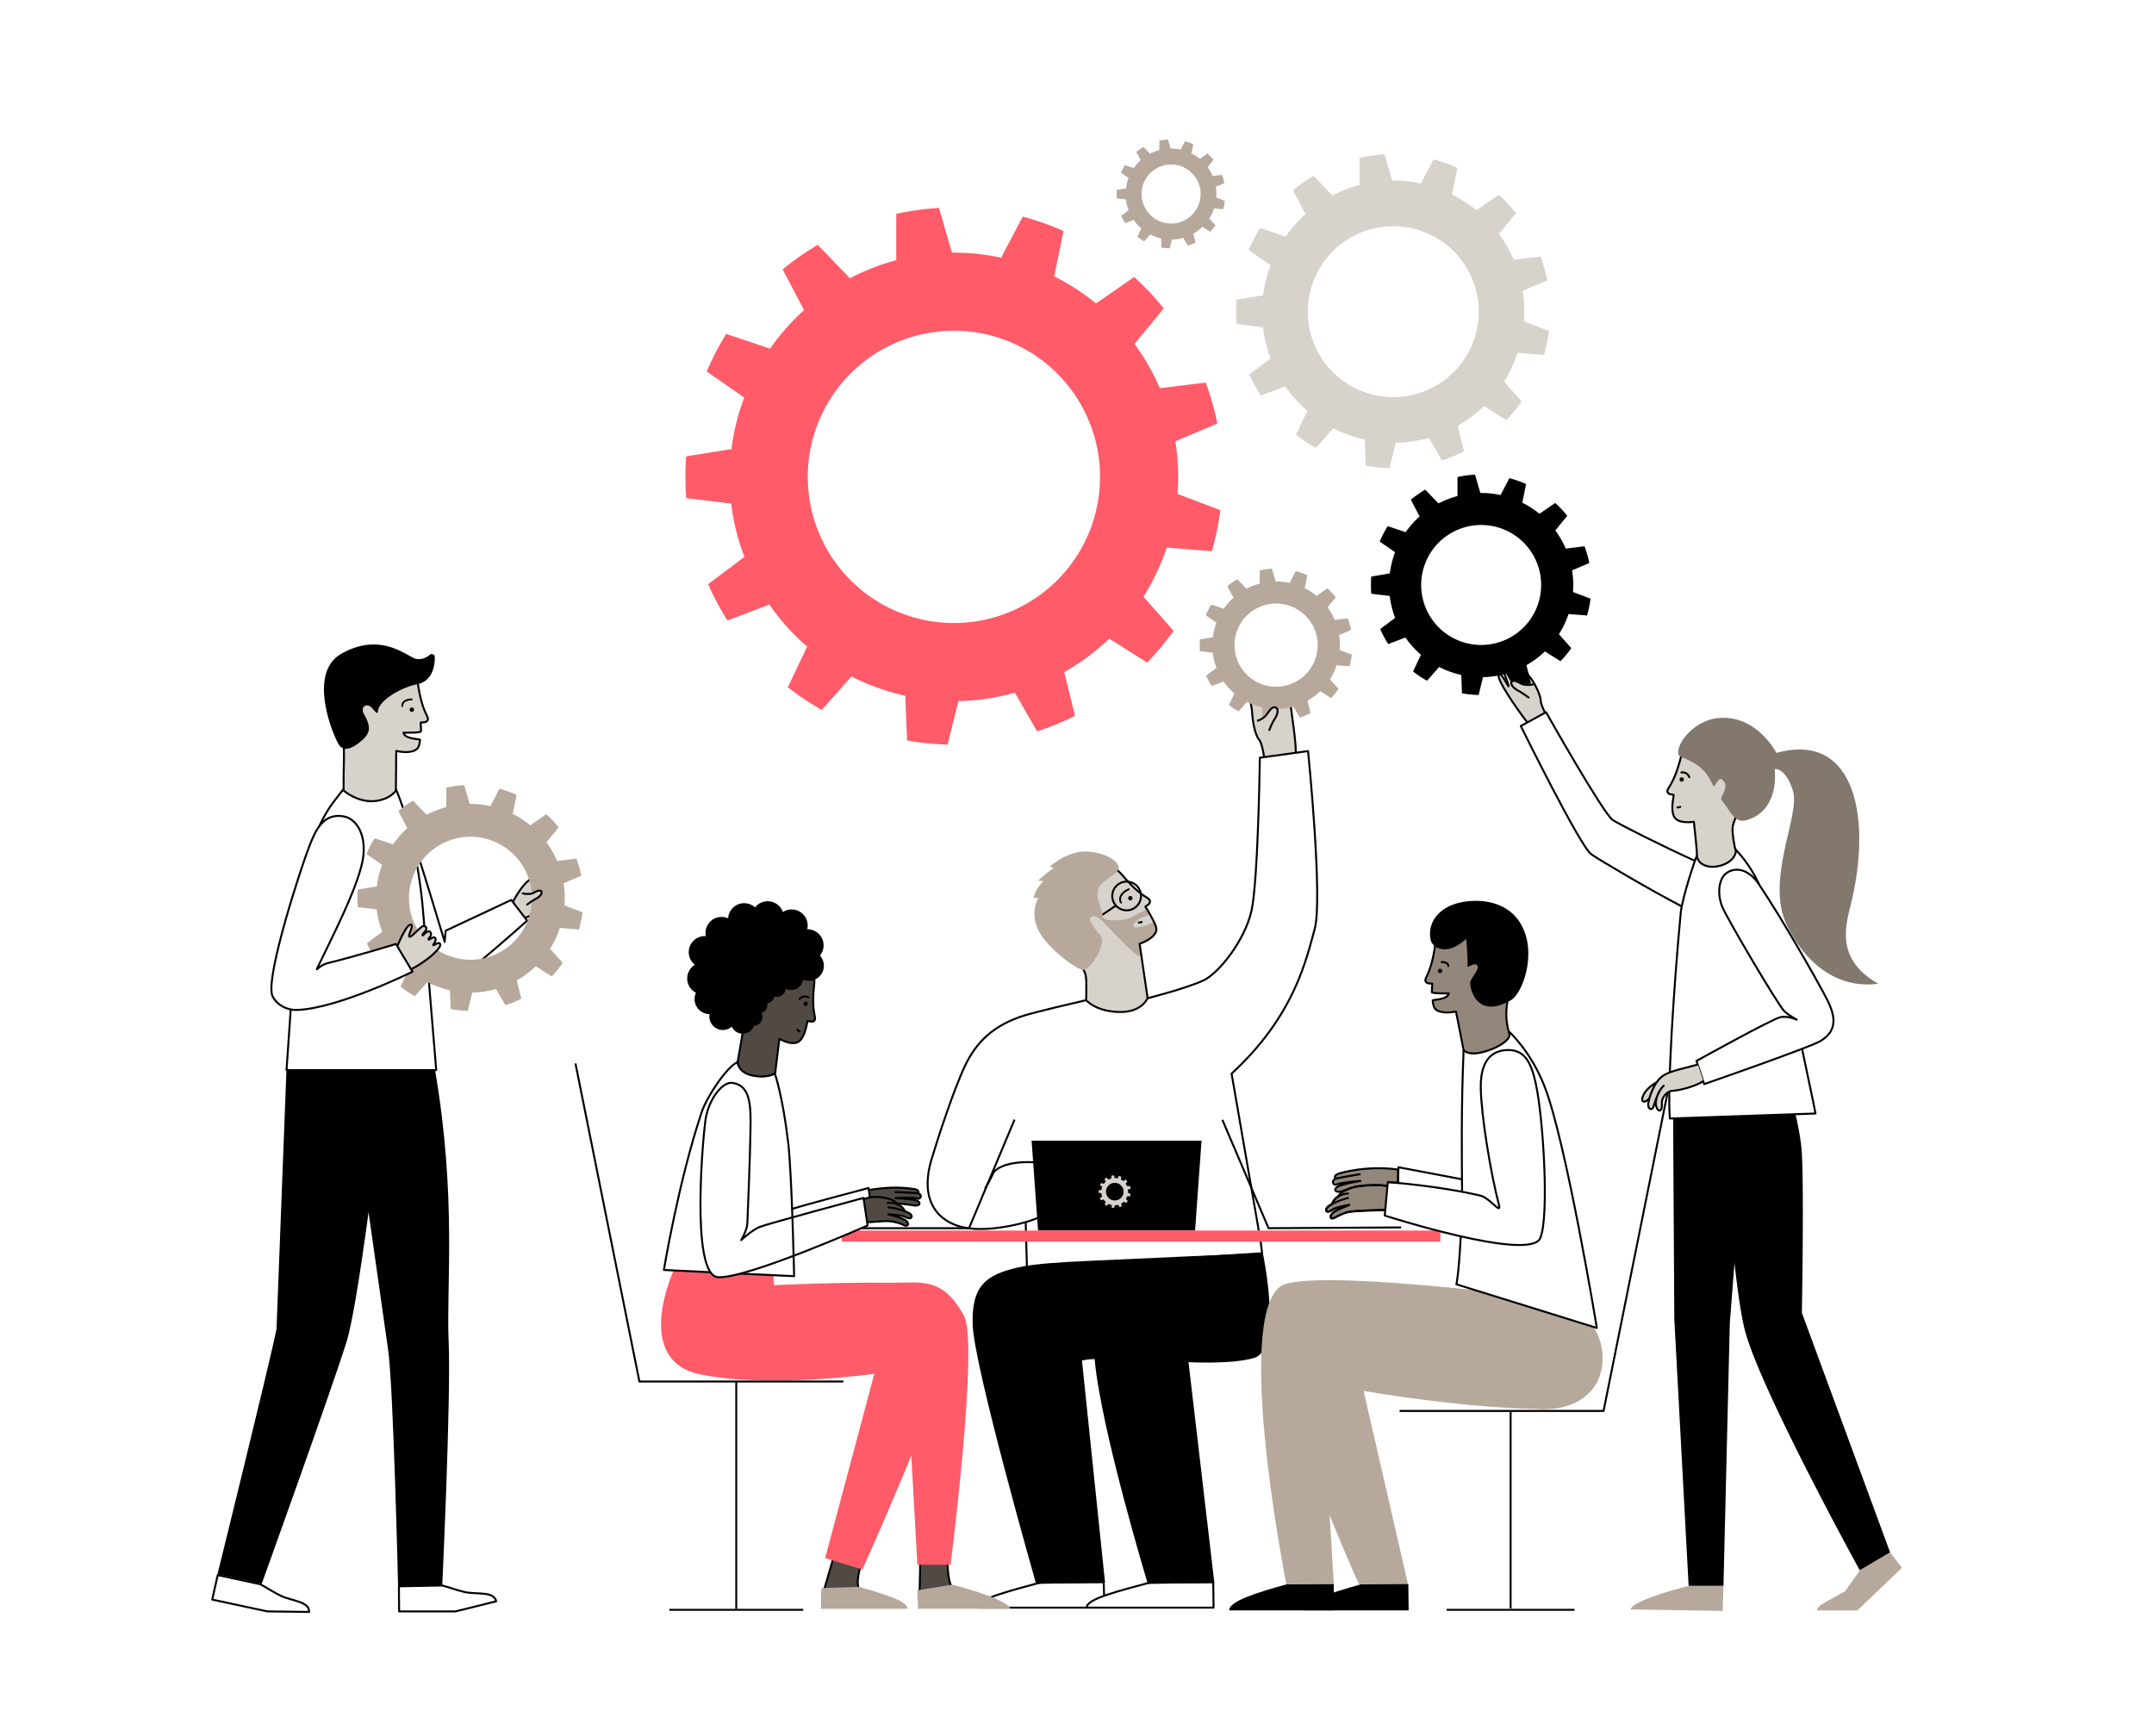 <?xml version="1.0" encoding="UTF-8" standalone="no"?>
<svg xmlns="http://www.w3.org/2000/svg" viewBox="0 0 1094.48 882.11" width="1094.48" height="882.11">
  <defs>
    <style>.cls-1,.cls-2{fill:#d7d2cb;}.cls-1,.cls-10,.cls-12,.cls-5,.cls-7,.cls-8,.cls-9{stroke:#000;}.cls-1,.cls-10,.cls-5,.cls-7,.cls-8,.cls-9{stroke-linejoin:round;}.cls-3{fill:#b6a99b;}.cls-4{fill:#ff5b69;}.cls-12,.cls-5,.cls-6,.cls-8{fill:none;}.cls-7{fill:#93877b;}.cls-12,.cls-8,.cls-9{stroke-linecap:round;}.cls-10,.cls-11,.cls-9{fill:#514a44;}.cls-12{stroke-miterlimit:10;stroke-width:0.94px;}.cls-13{fill:#82786e;}</style>
  </defs>
  <g id="Layer_4" data-name="Layer 4">
    <path class="cls-1" d="M785.1,362.22c-1-1.94-2.16-4.61-2.2-6-.09-3.29-3.61-10.18-5.95-12.62-.54-.56-4.45-9.34-5-9.86-.89-.88-2-.69-1.45,1.77.07.37,3.28,9.1,2.7,9.46-.23.15-2.27-4.45-3.9-8.26-.74-1.72-1.46-2.52-2.34-2-.39.23-.32,1.26.28,2.92,1.22,3.36,3.43,8.63,3.28,8.93-.42.8-5.9-10.66-7.11-10-1.47.85,3.55,12.18,3.22,12.31s-3.93-7.43-5-6.33c-1.88,1.9,8.73,17.14,14.43,24.59"></path>
    <path d="M807.55,286.12a56.39,56.39,0,0,0-2.43-8.53l-9.56,1.17c-.16-.37-.32-.74-.49-1.1a47,47,0,0,0-4.79-8.12l6.08-7.43a56,56,0,0,0-6.14-6.53l-8,5.5a46.57,46.57,0,0,0-8.72-5.64l1.94-9.46a55.74,55.74,0,0,0-8.5-3l-4.49,8.58a47.07,47.07,0,0,0-10.27-1.07l-2.69-9.31a55.74,55.74,0,0,0-8.92,1.22v9.66A46,46,0,0,0,733,254.8c-.72.33-1.42.67-2.11,1l-6.7-7a55.37,55.37,0,0,0-7.32,5.13l4.46,8.49a46.48,46.48,0,0,0-7.09,8l-9.13-3.06a55,55,0,0,0-4.07,7.84l7.83,5.4a47.24,47.24,0,0,0-2.68,10.76L696.77,293a56.29,56.29,0,0,0,0,8.71l9.37,1.13a46.62,46.62,0,0,0,2.76,11.13l-7.57,5.68c.14.32.28.64.43,1a55.61,55.61,0,0,0,3.62,6.63l8.75-3.33a46.13,46.13,0,0,0,7.86,8.77l-4,8.48a56.41,56.41,0,0,0,7.09,4.73l6.18-7a47.11,47.11,0,0,0,11.23,4.05l.37,9.33a55.37,55.37,0,0,0,8.45.85l2.23-9.07a46.47,46.47,0,0,0,11.79-1.75l4.65,8.08a58.36,58.36,0,0,0,6.12-2.41c.6-.27,1.19-.56,1.77-.86L775.61,338a46.46,46.46,0,0,0,9.4-7l7.91,5a56,56,0,0,0,5.49-6.65l-6.28-7.08A47.39,47.39,0,0,0,797,312l9.4.77a57.7,57.7,0,0,0,1.79-8.57l-8.94-3.38a46.49,46.49,0,0,0-.45-11Zm-42.17,38.81a30.48,30.48,0,1,1,14.9-40.45A30.48,30.48,0,0,1,765.38,324.93Z"></path>
    <path class="cls-2" d="M786.22,142.51a79.27,79.27,0,0,0-3.46-12.16L769.14,132c-.22-.52-.46-1-.7-1.56a67,67,0,0,0-6.82-11.57l8.66-10.59A78.84,78.84,0,0,0,761.53,99l-11.34,7.85a66.5,66.5,0,0,0-12.43-8l2.77-13.49A80.27,80.27,0,0,0,728.42,81L722,93.24a66.77,66.77,0,0,0-14.62-1.52l-3.83-13.27a78.94,78.94,0,0,0-12.71,1.75V94A66.76,66.76,0,0,0,680,97.87c-1,.47-2,1-3,1.48l-9.55-10A80.71,80.71,0,0,0,657,96.7l6.36,12.1a66.38,66.38,0,0,0-10.11,11.45l-13-4.36a80.46,80.46,0,0,0-5.8,11.17l11.17,7.7a66.63,66.63,0,0,0-3.82,15.32l-13.44,2.18a79,79,0,0,0,0,12.4l13.35,1.62a66.22,66.22,0,0,0,3.93,15.86l-10.79,8.09c.2.46.4.91.61,1.36a80.91,80.91,0,0,0,5.16,9.45l12.47-4.74a66.06,66.06,0,0,0,11.21,12.5l-5.74,12.08a79.47,79.47,0,0,0,10.09,6.74l8.81-10a67.57,67.57,0,0,0,16,5.77l.53,13.29a80.66,80.66,0,0,0,12.05,1.21L709.25,225a66.59,66.59,0,0,0,16.8-2.5L732.68,234a82,82,0,0,0,8.72-3.42c.85-.4,1.69-.81,2.53-1.23l-3.21-13a66.56,66.56,0,0,0,13.39-10l11.27,7.14a79.28,79.28,0,0,0,7.83-9.48l-9-10.09a67.17,67.17,0,0,0,6.93-14.64l13.39,1.09a79,79,0,0,0,2.55-12.21l-12.73-4.82a66.2,66.2,0,0,0-.64-15.63Zm-60.08,55.3a43.43,43.43,0,1,1,21.23-57.63A43.43,43.43,0,0,1,726.14,197.81Z"></path>
    <path class="cls-3" d="M622.1,93.08a27.08,27.08,0,0,0-1.2-4.21l-4.71.58c-.08-.18-.16-.36-.25-.54a22.47,22.47,0,0,0-2.36-4l3-3.67a27.21,27.21,0,0,0-3-3.22l-3.93,2.71a23.05,23.05,0,0,0-4.3-2.78l1-4.67a27.23,27.23,0,0,0-4.2-1.49L599.86,76a23.13,23.13,0,0,0-5.06-.53l-1.33-4.6a27.55,27.55,0,0,0-4.4.61v4.76a23.22,23.22,0,0,0-3.76,1.36c-.35.16-.7.34-1,.51L581,74.68a27.46,27.46,0,0,0-3.61,2.54l2.2,4.19a22.63,22.63,0,0,0-3.5,4l-4.51-1.51a28.39,28.39,0,0,0-2,3.87l3.87,2.67a23.46,23.46,0,0,0-1.32,5.31l-4.66.75a28.07,28.07,0,0,0,0,4.3l4.62.56a23,23,0,0,0,1.36,5.49l-3.74,2.8c.07.16.14.32.22.47a26.48,26.48,0,0,0,1.78,3.28l4.32-1.64a23.27,23.27,0,0,0,3.88,4.33l-2,4.18a27.25,27.25,0,0,0,3.49,2.34l3.05-3.45a23.28,23.28,0,0,0,5.55,2l.18,4.61a29,29,0,0,0,4.17.42l1.1-4.48a22.9,22.9,0,0,0,5.82-.86l2.3,4a28.12,28.12,0,0,0,3-1.18l.87-.43-1.11-4.49a22.85,22.85,0,0,0,4.64-3.45l3.9,2.47a25.65,25.65,0,0,0,2.71-3.28l-3.1-3.5a22.84,22.84,0,0,0,2.4-5.07l4.64.38a27.38,27.38,0,0,0,.88-4.23L618,100.33a22.87,22.87,0,0,0-.22-5.41Zm-20.81,19.16a15,15,0,1,1,7.36-20A15,15,0,0,1,601.29,112.24Z"></path>
    <path class="cls-4" d="M618.55,215.2a135.82,135.82,0,0,0-5.92-20.79l-23.29,2.85c-.39-.9-.78-1.79-1.19-2.68a114.42,114.42,0,0,0-11.66-19.78l14.8-18.1a134.5,134.5,0,0,0-15-15.92l-19.39,13.41a114.37,114.37,0,0,0-21.24-13.74l4.72-23.06a136.42,136.42,0,0,0-20.7-7.32l-11,20.89a114.31,114.31,0,0,0-25-2.59l-6.55-22.69a135.92,135.92,0,0,0-21.73,3l0,23.53A114.46,114.46,0,0,0,437,138.88c-1.75.81-3.46,1.65-5.15,2.53l-16.33-17a136.7,136.7,0,0,0-17.83,12.51l10.87,20.68a113.47,113.47,0,0,0-17.27,19.57L369,169.69a137.75,137.75,0,0,0-9.91,19.1L378.17,202a114.25,114.25,0,0,0-6.52,26.2l-23,3.71a135.46,135.46,0,0,0,.06,21.22l22.82,2.75A113.49,113.49,0,0,0,378.26,283l-18.43,13.83c.34.77.68,1.55,1,2.32a137.79,137.79,0,0,0,8.81,16.16l21.32-8.1a112.89,112.89,0,0,0,19.17,21.36l-9.82,20.65a136.47,136.47,0,0,0,17.26,11.53l15.06-17A114.37,114.37,0,0,0,460,353.55l.9,22.73a135,135,0,0,0,20.6,2.07L487,356.26A113.49,113.49,0,0,0,515.66,352L527,371.66a136.57,136.57,0,0,0,14.91-5.85c1.46-.67,2.9-1.38,4.32-2.09l-5.48-22.2a113.33,113.33,0,0,0,22.89-17l19.27,12.21a135.72,135.72,0,0,0,13.38-16.22L581,303.25a114.31,114.31,0,0,0,11.83-25l22.9,1.87a136.92,136.92,0,0,0,4.36-20.87L598.32,251a113.24,113.24,0,0,0-1.1-26.73ZM515.82,309.75a74.26,74.26,0,1,1,36.3-98.54A74.26,74.26,0,0,1,515.82,309.75Z"></path>
    <path class="cls-5" d="M110.63,800.39l-2.8,12.44,28,6,21.22.27c.24-5.31-8.68-5.55-14.27-8.15-3.24-1.51-7.26-4.16-10.55-5.94Z"></path>
    <path class="cls-5" d="M202.68,806.1l.12,12.75h28.57l20.73-5.13c-1-5.23-9.72-3.42-15.75-4.68-3.5-.73-8-2.39-11.64-3.37Z"></path>
    <path class="cls-1" d="M777,354.71a39,39,0,0,0-5.13-3.49c-3.2-1.66-4.39-3.5-3.8-4.65s2.46-.56,5.14,1c1.1.64,6,.7,6.37-.25"></path>
    <path class="cls-1" d="M642.33,384.83c-.36-2.4-1.22-7.38-2.51-8.88-2.35-2.73-3.47-10.54-3.59-13.95-.1-2.83-2-10.19-1.78-10.68.46-1.18,1.51-1.71,2.82.59.2.34,3.12,6,4,6,.36,0,.55-2.05-.58-6.09-.51-1.84-.37-2.9.92-3,.58,0,1.27.85,1.88,2.54,1.24,3.44,2.23,7.76,2.61,7.91,1,.41-1.63-9.05.08-9.54,1.25-.35,1.82,0,2.44,2.48.91,3.74,2.1,6.74,3.19,6.77.44,0-.67-6.4,1.26-6.77,1.14-.21,2.17,1.82,2.51,4.65.79,6.54,2.88,19.2,2.84,25.7"></path>
    <path class="cls-3" d="M686.5,320.13a38.54,38.54,0,0,0-1.69-5.92l-6.62.81-.34-.76a33.07,33.07,0,0,0-3.32-5.63l4.21-5.15a38.94,38.94,0,0,0-4.26-4.53L669,302.77a32.89,32.89,0,0,0-6.05-3.91l1.35-6.56a40,40,0,0,0-5.89-2.09l-3.12,6a31.91,31.91,0,0,0-7.11-.74L646.28,289a38.4,38.4,0,0,0-6.18.84v6.7a32,32,0,0,0-5.27,1.9q-.75.34-1.47.72l-4.64-4.84a39,39,0,0,0-5.08,3.55l3.1,5.89a32,32,0,0,0-4.92,5.57l-6.33-2.12a38.83,38.83,0,0,0-2.82,5.43l5.43,3.75a32.79,32.79,0,0,0-1.86,7.45l-6.53,1.06a39.16,39.16,0,0,0,0,6l6.5.79a32.42,32.42,0,0,0,1.91,7.72l-5.25,3.93.3.66a38.4,38.4,0,0,0,2.51,4.6l6.06-2.31a32.09,32.09,0,0,0,5.46,6.08l-2.8,5.88a38.86,38.86,0,0,0,4.91,3.28l4.29-4.84a32.58,32.58,0,0,0,7.78,2.8l.26,6.47a39.31,39.31,0,0,0,5.86.59l1.54-6.29a32.3,32.3,0,0,0,8.17-1.21l3.23,5.6a38.82,38.82,0,0,0,4.24-1.67c.42-.19.82-.39,1.23-.59l-1.56-6.32a32.12,32.12,0,0,0,6.51-4.84l5.49,3.48a38.86,38.86,0,0,0,3.8-4.62l-4.35-4.91a32.45,32.45,0,0,0,3.37-7.12l6.51.53a38.44,38.44,0,0,0,1.24-5.94l-6.19-2.34a32.35,32.35,0,0,0-.31-7.6ZM657.27,347a21.13,21.13,0,1,1,10.33-28A21.13,21.13,0,0,1,657.27,347Z"></path>
    <path class="cls-1" d="M644.85,371.32a33.46,33.46,0,0,1,2.72-5.82c2.09-3.21,2-5.4.5-6s-2.72,1.14-4.61,3.79a9.2,9.2,0,0,1-4.71,3"></path>
  </g>
  <g id="Layer_3" data-name="Layer 3">
    <path d="M579.89,648.33c-30.41,9-24.8,30.49-23.65,42.8,3.38,36,27,113.75,27,113.75l33.79-.57L603.9,692.18s22.35,1.23,33.43-2.18c14.64-4.51,4.34-53.27,4.34-53.27"></path>
    <path d="M559.89,690.86s-3.49-.82-10.13.44l11.72,112.83-35,.75s-31.29-109.44-32.22-131.29c-.88-20.69,7.28-25.78,22.49-29.43,8.6-2.07,23.77-2.83,34.48-3.35,17.2-.84,90.48-4.08,90.48-4.08Z"></path>
    <path class="cls-3" d="M772.13,662.2c-35-4.15-112.27-12.55-119-6.85-22.1,18.86,36.53,148.07,37.54,150h24.84L692.87,706.8S745.23,716,785.62,716L789,667.53"></path>
    <path class="cls-3" d="M809.65,674.26l-60-18.64c-48.9-5.19-91.51-7.34-99-1.94-23.58,17,2.55,149.32,3,151.43l24.08-.14s-5-81.63-5.89-106.44a23.13,23.13,0,0,0-.69-5.95,2.92,2.92,0,0,0,1.59,1.23c2.37.85,62.26,12,95.24,18.08A35.35,35.35,0,0,0,783.19,716a41,41,0,0,0,6-.14h0c13.62-1.37,24.38-9.84,25.08-24.13A29.52,29.52,0,0,0,809.65,674.26Z"></path>
    <path class="cls-1" d="M260.57,458.37c1.88-3.52,5.82-10.2,9.51-11.83,0,0,2.4-1.36,6.29,0s1.39,13.21.66,14.83-10.29,5-10.29,5"></path>
    <path class="cls-5" d="M208.46,423c2.59,5.82,17.49,55.63,17.49,55.63l.49-5.67,33.33-15.65,8.1,10.52s-32.21,28.81-37.72,30.75a20.74,20.74,0,0,1-12.42.33"></path>
    <polyline class="cls-5" points="640.09 627.26 641.31 636.85 521.81 644.53 521.17 621.12"></polyline>
    <path class="cls-5" d="M552.21,816.92H496.86c-.41-4.48,16.5-8.56,31.79-12.77l-.85,0,33-.13.22,7.17"></path>
    <path class="cls-5" d="M616.63,816.92H552.21c-.41-4.48,16.8-8.56,32.1-12.77l-.85,0,33-.13Z"></path>
    <path class="cls-6" d="M583,507c11.94-2.49,25.7-6.83,31.65-11.13,12.2-8.82,19.61-24.12,21.58-31.53,2.45-9.22,4.13-79.4,4.13-79.4l24.31-3.57a700.71,700.71,0,0,1,4.79,79.68c0,47-43.64,85-43.64,85l13.79,79.12-111.21,1.41-1.15-7.85a91.4,91.4,0,0,1-30.34,5.46c-16.61,0-30-11.13-24.36-32.81a318.71,318.71,0,0,1,17.93-50.07c4.32-9.48,12.24-20,30.1-25.38s32-7.92,32-7.92,3.88,6,16.26,6C580.91,514.09,583,507,583,507Z"></path>
    <path class="cls-5" d="M525.55,590.61c-16.89-.85-20.64,5.09-20.64,5.09-1.13,2.63-4.4,8.3-4.4,8.3"></path>
    <path class="cls-5" d="M552.54,508.08c-7.46,1.71-25.74,6-32,7.92-16.26,5.07-24.62,14-30.1,25.38-5.81,12.08-14.14,37.81-17.09,47.67-6.5,21.68,3.86,31.88,15.95,34.6,14.29,3.22,36-3.35,37.91-4.85"></path>
    <polygon points="607.24 625.27 527.45 625.27 524.17 579.65 610.52 579.65 607.24 625.27"></polygon>
    <polyline class="cls-5" points="621.12 569.07 644.57 624.11 711.92 623.72"></polyline>
    <path class="cls-7" d="M704.69,605.76a19.61,19.61,0,0,1-4,.44c-1.28,0-7.37,2.12-8.64,2.28-1.87.23-2.68-1.57-1.7-2.21,1.56-1,5.94-1.17,5.84-2.42-.19-2.51-10.83.44-14.41,1.5s-4.55-1.35-1.51-2.63,11-2.63,11-2.63-8.47.47-12.34,1.87c-1.29.46-2.86-2-.18-3,1.15-.41,12.19-2.26,12.19-2.26s-8,1.29-11.7,2.08c-1.35.29-1.35-1.5.47-2.19,3.45-1.3,10.67-2.39,13.27-2.58a73.67,73.67,0,0,1,17.41.31v6.79l-5.19-.46"></path>
    <polyline class="cls-5" points="742.94 599.28 710.58 593.14 710.33 601.26"></polyline>
    <path d="M677.88,818.33H624.62c-.41-4.48,13.69-9,29-13.22h.09l24-.13Z"></path>
    <path d="M715.76,818.33H662.49c-.4-4.48,13.69-9,29-13.22h.1l24-.13Z"></path>
    <path class="cls-5" d="M742.91,605.07c-.12-14.73-.51-42.65.78-71.45"></path>
    <path class="cls-5" d="M766.75,524.22s10.93,9.7,18,27.69c11,28,26.64,122.89,26.64,122.89L740,652.63s1.17-4.22,2.24-24.35"></path>
    <path class="cls-7" d="M704.08,615s-16.79.16-19.82,1.08-7,3.38-7.77,3-.14-2.1,1.1-3.06,7.9-3.66,7.9-3.66a50,50,0,0,0-7,1.65c-1.69.74-4.11,2.73-4.63,1.23s3-3.39,3-3.39A6.89,6.89,0,0,1,680,608c1.13-2,2.72-2.82,6-4.12,4.84-1.94,16.7-1.93,18.84-1.21"></path>
    <path class="cls-8" d="M704.85,602.7c-3.55-.71-10.17-.51-14.2,0a24.08,24.08,0,0,0-8.47,2.81,8.56,8.56,0,0,0-2.08,2.4"></path>
    <path class="cls-8" d="M676.87,611.76A6.92,6.92,0,0,1,680,608a10.55,10.55,0,0,1,5-1.51"></path>
    <path class="cls-8" d="M703.9,614.82c-2.21-.14-8.8.2-15.88.63a21.32,21.32,0,0,0-9.78,3.32c-1.87,1.16-3-.43-1.2-2.28,1.62-1.66,8.45-4.22,8.45-4.22s-6.48,1-8.91,2.7c-2.72,1.91-4-.64-1.14-2.36a36.51,36.51,0,0,1,9.51-3.84"></path>
    <polyline class="cls-4" points="434.33 625.31 731.89 625.31 731.89 630.94 427.74 630.94 427.74 628.13"></polyline>
    <polyline class="cls-5" points="515.51 568.93 492.39 624.11 437.54 624.11"></polyline>
    <path class="cls-9" d="M467.64,791.36,467.26,809s21.25,1,17.79-1-3.63-12.32-3.52-14.41S467.64,791.36,467.64,791.36Z"></path>
    <path class="cls-3" d="M466.08,808.14l.4,9.33h46.68c.1-3.67-20.29-10.06-29.37-12.22Z"></path>
    <path class="cls-9" d="M424.47,788.17l-6.73,23.11S442,811.06,438,809s-1.34-11-.73-13.35C438.15,792.3,424.47,788.17,424.47,788.17Z"></path>
    <path class="cls-3" d="M417.31,807l-.2,10.49h44c.37-4.17-14.28-8.05-24.48-11.11Z"></path>
    <path class="cls-4" d="M394.34,653l-49.84-2.53s-17.73,40.54,16.9,47.3,98.74-10,98.74-10l6,107.37H483s14.35-112.56,6.87-126.38c-11-20.27-21.55-16.77-37.41-16.93C424.89,651.54,394.34,653,394.34,653Z"></path>
    <path class="cls-4" d="M393.11,657.06,342.29,645.6s-21.14,45.58,13.41,52.77c35.18,7.31,88.56-.27,88.56-.27l-25,93.64,18.95,5.82S479,706.93,479.57,691.2c.81-23.09-8.07-30.91-27.69-32C417.71,657.34,393.11,657.06,393.11,657.06Z"></path>
    <path class="cls-4" d="M345.44,657.07l48.3,3.18L393,648l-16.25-.87s-8.4,2.64-13,1.69a6.8,6.8,0,0,1-3.34-2.36l-18.18-.86Z"></path>
    <path class="cls-9" d="M442.92,615.5a18.27,18.27,0,0,0,4.25,0c1.16-.13,6.95,1.08,8.13,1.07,1.73,0,2.25-1.73,1.29-2.21-1.54-.75-5.54-.37-5.6-1.53-.12-2.3,9.91-.85,13.29-.3s4-1.75,1.07-2.56-10.28-1.13-10.28-1.13,7.76-.55,11.45.27c1.23.27,2.37-2.17-.18-2.72-1.09-.23-11.36-.64-11.36-.64s7.4.26,10.9.54c1.26.1,1.05-1.52-.69-1.94a61.08,61.08,0,0,0-12.38-.81,78.06,78.06,0,0,0-11.31,1.22"></path>
    <path class="cls-5" d="M402.49,614.31c7.62-2.41,38.87-10.64,38.87-10.64l.65,5"></path>
    <path class="cls-5" d="M376.21,647.2l27.3,1.29s-1.14-51.79-3-67.6c-2.81-24.21-6.82-35.4-6.82-35.4s-3.9,2.36-11,1c-7.74-1.45-7.9-6.83-7.9-6.83-5.63,2.53-15.71,17.87-18.24,25.43-11.85,35.41-19.22,80.24-19.22,80.24L361,646.48"></path>
    <path class="cls-10" d="M393.87,545.42,396,527.86c1.29.68,6.13,3.26,9.32,1.74s4.42-8.06,4.66-9.21a13.78,13.78,0,0,1,.37-1.55,2.81,2.81,0,0,1,.77.12c.83.19,2,.45,2.7-.44.46-.53.33-1.25.09-2.55-.42-2.27-1.2-6.51-.24-15.33.32-2.84,1-17.14-16.37-20-6-1-10.5-.2-14,2.45-2.84,2.14-7,5.53-8.78,12.35-2.76,10.72,4.62,16.91,3.25,26.69-.54,3.79-2.94,17.45-2.94,17.45s.09,5,6.6,6.68C389.15,548.28,393.75,545.53,393.87,545.42Z"></path>
    <path d="M410.27,509.47a1.08,1.08,0,1,1-1.5-.26,1.07,1.07,0,0,1,1.5.26"></path>
    <path class="cls-8" d="M406.24,507.65a3.59,3.59,0,0,1,4.53-.79"></path>
    <path d="M405.12,523.3a3.6,3.6,0,0,0,1.22.77"></path>
    <path class="cls-8" d="M405.12,523.3a3.6,3.6,0,0,0,1.22.77"></path>
    <path class="cls-11" d="M440.85,621.26c4.84-.47,10.49-.91,12.17-.62,3.12.53,7.34,2.47,8.09,2s-.12-2.1-1.48-2.9-8.3-2.63-8.3-2.63a48.74,48.74,0,0,1,7.13.76c1.77.52,4.43,2.18,4.75.63s-3.39-3-3.39-3a6.91,6.91,0,0,0-3.61-3.37c-1.37-1.79-3-2.46-6.44-3.34-5-1.31-11,.65-11,.65"></path>
    <path class="cls-8" d="M438.79,609.37a18.47,18.47,0,0,1,6.21-1.16,24.23,24.23,0,0,1,8.76,1.71,8.62,8.62,0,0,1,2.37,2.13"></path>
    <path class="cls-8" d="M459.82,615.47a6.85,6.85,0,0,0-3.61-3.37,10.57,10.57,0,0,0-5.16-.87"></path>
    <path class="cls-8" d="M440.84,621.13c2.51-.2,5.4-.4,8.38-.6a21.49,21.49,0,0,1,10.12,2.06c2,.92,2.93-.8.91-2.41-1.82-1.44-8.92-3.12-8.92-3.12s6.55.16,9.18,1.55c2.94,1.55,3.93-1.14.84-2.48a36.66,36.66,0,0,0-9.92-2.61"></path>
    <path class="cls-5" d="M358.69,567.71c2.11-10.47,8.81-18,13.33-17.45,7.66,1,9.52,7.88,9.36,20.37-.29,21.84-1.51,46.19-1.64,51-.1,3.43-3.13,8.51-3.13,8.51s5.39-5,9.25-6.61,52.9-14.8,52.9-14.8l2.09,14S379.15,650,364.8,649,357.49,573.69,358.69,567.71Z"></path>
    <circle cx="378.12" cy="467.12" r="8.17"></circle>
    <circle cx="366.63" cy="474.11" r="8.17"></circle>
    <circle cx="358.13" cy="483.83" r="8.17"></circle>
    <circle cx="357.35" cy="497.2" r="8.17"></circle>
    <circle cx="390.07" cy="466.13" r="8.17"></circle>
    <circle cx="402.23" cy="470.3" r="8.17"></circle>
    <circle cx="410.32" cy="480.38" r="8.17"></circle>
    <circle cx="410.97" cy="490.74" r="7.66"></circle>
    <circle cx="360.58" cy="507.67" r="7.66"></circle>
    <circle cx="401.96" cy="496.96" r="6.13"></circle>
    <circle cx="377.39" cy="519.15" r="6.13"></circle>
    <circle cx="367.29" cy="516.55" r="6.86"></circle>
    <circle cx="383.03" cy="516.82" r="4.41"></circle>
    <circle cx="394.74" cy="502.01" r="4.56"></circle>
    <circle cx="389.36" cy="505.7" r="4.14"></circle>
    <circle cx="386.05" cy="510.93" r="3.85"></circle>
    <path d="M407.54,480c-4.06-4.51-16.5-14.79-30.5-11s-19.67,30-16.05,37.72,18.08,13.62,20.11,11.13,6.82-12.28,12.24-15.66,17.36-11.16,16.91-14.55A28.59,28.59,0,0,0,407.54,480Z"></path>
    <path class="cls-5" d="M854.51,460.58c-16.78-8.76-42-23.65-46-26.52-5.64-4-35.77-65.14-35.77-65.14l12.83-7s29.09,51.57,33.92,54.79c3.5,2.33,26.31,13.76,41.58,20.64"></path>
    <polygon points="875.72 805.89 858.02 805.89 850.74 670.17 850.14 568.37 887.11 567.03 878.95 672.34 875.72 805.89"></polygon>
    <path d="M960.4,788.88,945,798S896,708.9,887,677.47c-5-17.38-9.07-71.79-9.07-71.79l-5.06-6.3-5.73-31.65,45.15-1.55a136.64,136.64,0,0,1,2.94,16c1.63,13.42.33,84.93.33,84.93Z"></path>
    <path class="cls-5" d="M893.85,449.46a67.1,67.1,0,0,0-12.15-18"></path>
    <path class="cls-5" d="M862.26,434.8c-.5.4-7.51,21.25-8.25,29.06-3.65,38.3-6.88,90.77-5.51,104.51l74-2.54s-2.81-14.08-6.86-32.9"></path>
    <path class="cls-5" d="M862,539.11l3.91,11.78s54-18.71,59.32-22c10.47-6.56,6-15.8,1.2-24.66-3.7-6.88-20.09-36.1-32.77-55-4.55-6.77-10.8-8.95-15.77-6s-5.28,11.37-2.82,17.48,27.87,49.06,31.36,52.9c1.82,2,6.51,4.54,6.51,4.54s-4.23-2-8.15-1.31S862,539.11,862,539.11Z"></path>
    <path class="cls-3" d="M875.72,805.89l-.39,12.7-46.68-.77c-.11-3.66,20.29-9.77,29.37-11.93Z"></path>
    <path class="cls-3" d="M960.4,788.88l6,7.79-22.63,21.67H923.44c-.62-2.36,6.27-5.21,14.15-9.83C940.65,804.36,945,798,945,798Z"></path>
    <path d="M197.15,685.51c2.72,17.58,5.13,120.84,5.13,120.84l22.43-.68s4.52-95.82,3.25-124,4.23-72.81-6.94-138.21l-44,.53"></path>
    <path d="M140.5,675.36c-3.5,17.45-30,124.58-30,124.58L133,804.76s34.45-95.59,42.95-122.46c7.47-23.62,20.21-138.82,20.21-138.82H145.56Z"></path>
    <path class="cls-1" d="M189.35,407.12c-8.19.33-14.76-5.41-14.76-5.41s0-.22,0-5.72c0-5.3.42-14.27,0-18.29-1.19-10.37-4.05-13.33-4.05-25,0-7.44,3.41-12,5.77-14.94,2.92-3.65,7.32-5.62,13.82-6.21,18.7-1.7,21.82,13.11,22.25,16.1,1.36,9.29,3.3,13.41,4.34,15.63.59,1.26.92,2,.59,2.63-.54,1.1-1.77,1.13-2.67,1.16a2.69,2.69,0,0,0-.83.08,12.62,12.62,0,0,0,0,1.68,19.59,19.59,0,0,1,.06,2.81c0,.7-6.16.68-8.87.68.68,3.38,8.48,3.11,8.43,3.64-.31,3.12-1,4.27-2,4.95-3.11,2.1-8.57,1-10.09.68l-.19,20.2-.06.09C201,402,197.59,406.78,189.35,407.12Z"></path>
    <path d="M218.46,332.67a1.51,1.51,0,0,1,2.44,1.11c.16,5.43-1.73,12.48-8.78,13.88-8.59,1.71-19.5,8.26-20.06,13.62-.3,2.78-2-1-4.06-2.38s-5.05.45-3,4.09c3.6,6.28,3.14,9.48-.84,13-6.16,5.49-9.52,5.26-11.57,3s-17.37-36.39.82-46.76,30.75-.91,36.49,2C213.38,335.94,216.51,334.28,218.46,332.67Z"></path>
    <circle cx="209.27" cy="360.63" r="1.12"></circle>
    <path class="cls-12" d="M209.13,355.41c-1.47,0-4.74.42-4.74,3.38"></path>
    <path class="cls-2" d="M569.43,514.24c-12.54,0-17.52-6-17.52-6s.05-.22.05-5.72c0-5.3.19-7.85-2.32-11C543.16,483.31,541.18,481,535,471c-3.93-6.32-3.43-12-3-15.74.56-4.64,5.88-8.34,11.09-12.27,15-11.31,25.45-.37,27.4,1.94,6.05,7.17,9.87,9.66,11.92,11,1.18.76,1.82,1.18,1.9,1.92.12,1.22-.91,1.9-1.66,2.4a2.47,2.47,0,0,0-.66.5,12.66,12.66,0,0,0,.91,1.42c.7,1,3.2,5.77,3.44,6.25,1.38,2.82,1.43,4.14.92,5.26-1.54,3.42-6.74,5.39-8.21,5.89l4.07,27.64-.07.09C583,507.46,580.1,514.24,569.43,514.24Z"></path>
    <path class="cls-5" d="M174.74,400.77s-5.36,6.65-7.77,10.34a92.57,92.57,0,0,0-4.89,9"></path>
    <path class="cls-5" d="M147.7,513.22c-1.23,17.85-2.11,30.54-2.11,30.54h76.06l-6.46-78.12C212,424,201.13,401,201.13,401"></path>
    <path class="cls-2" d="M574.5,603.91a8.46,8.46,0,0,0-.35-1.26l-1.41.18a1.22,1.22,0,0,0-.07-.17,6.75,6.75,0,0,0-.7-1.19l.89-1.09a8.09,8.09,0,0,0-.9-1l-1.17.8a6.56,6.56,0,0,0-1.27-.82l.28-1.39a7.72,7.72,0,0,0-1.25-.44l-.66,1.26a6.82,6.82,0,0,0-1.5-.16l-.4-1.37a9.67,9.67,0,0,0-1.3.18v1.42a6.82,6.82,0,0,0-1.12.4l-.31.15-1-1a8.18,8.18,0,0,0-1.07.75l.65,1.25a7.2,7.2,0,0,0-1,1.17l-1.34-.44a7.84,7.84,0,0,0-.6,1.15l1.15.79a7,7,0,0,0-.39,1.58l-1.38.22a7.81,7.81,0,0,0,0,1.28l1.37.16A6.72,6.72,0,0,0,560,608l-1.11.84.06.14a10,10,0,0,0,.53,1l1.29-.49a6.47,6.47,0,0,0,1.15,1.29l-.59,1.24a8.22,8.22,0,0,0,1,.7l.9-1a6.5,6.5,0,0,0,1.65.59l0,1.37a8.69,8.69,0,0,0,1.24.13l.33-1.33a6.84,6.84,0,0,0,1.73-.26l.68,1.18a6.68,6.68,0,0,0,.9-.35l.26-.12-.33-1.34a7,7,0,0,0,1.38-1l1.16.73a8.24,8.24,0,0,0,.8-1l-.92-1a6.71,6.71,0,0,0,.71-1.51l1.38.11a7.71,7.71,0,0,0,.26-1.25l-1.31-.5a6.23,6.23,0,0,0-.06-1.61Zm-6.18,5.69a4.47,4.47,0,1,1,2.18-5.93A4.47,4.47,0,0,1,568.32,609.6Z"></path>
    <path class="cls-5" d="M583.15,507.23s19-4.75,28.28-9c7.72-3.51,21.11-20.27,24.49-35.48s4.23-77.71,4.23-77.71l24.49-3.38s7.6,75.18,3.38,90.38S657.88,516,625.79,545.56l13.79,79.68"></path>
    <path class="cls-1" d="M862.24,434.45c0-2.95-1.57-16.86-1.57-16.86-1.46.17-6.93.86-9.39-1.72s-1.25-9.17-1.06-10.34a11.53,11.53,0,0,0,.2-1.59,2.52,2.52,0,0,0-.76-.16c-.84-.12-2-.29-2.38-1.39-.24-.66.15-1.29.84-2.42,1.21-2,3.47-5.69,5.74-14.33.73-2.78,5.25-16.47,22.59-12.87,6,1.26,9.93,3.59,12.28,7.36,1.9,3,4.6,7.72,3.8,14.76-1.26,11.07-9.77,15-12,24.66-.86,3.75,1.49,13.23,1.49,13.23s-.38,4.55-6.78,6.76C867.66,442.15,862.24,438.79,862.24,434.45Z"></path>
    <path d="M853.9,395.18a1.09,1.09,0,1,0,1.51.3,1.09,1.09,0,0,0-1.51-.3"></path>
    <path class="cls-8" d="M858.35,394.92a3.62,3.62,0,0,0-4-2.38"></path>
    <path d="M853.76,410a3.54,3.54,0,0,1-1.42.29"></path>
    <path class="cls-8" d="M853.76,410a3.54,3.54,0,0,1-1.42.29"></path>
    <path class="cls-13" d="M852.69,383.1c.28,2.93,12.32,2.31,17.77,16.2.55,1.42,2.61-4.13,4-3.43,5.4,2.79-.72,9.38.13,10.45,5.09,6.4,6.78,12.24,12.94,10.43,15-4.4,14.8-20.8,14.19-25.91,0,0,5.62-1.12,9.35,11.23s-14.22,44.89-3.19,68c8.78,18.41,25.13,32.76,46.47,29.79-21.18-12-16.88-28.47-14.07-39.69,10.92-43.49,2.92-88.82-37.65-77.57,0,0-10.12-19.88-30-17.68C861.51,366.15,852.1,376.72,852.69,383.1Z"></path>
    <path class="cls-7" d="M743.69,533.62,739.81,514c-1.47.35-6.61,1.17-9.77-.66l-.13-.1c-1-.67-1.63-1.8-1.93-4.85-.05-.52,7.51-.26,8.17-3.57-2.63,0-8.47,0-8.59-.66-.07-.39.25-4.16.21-4.3a2.9,2.9,0,0,0-.8-.08c-.87,0-2.07-.06-2.59-1.13-.32-.66,0-1.34.57-2.58,1-2.17,2.89-6.21,4.2-15.31.42-2.92,3.44-17.43,21.55-15.77,6.3.58,10.56,2.51,13.39,6.08,2.28,2.88,5.59,7.35,5.59,14.64,0,11.46-2.78,14.36-3.93,24.51a34.12,34.12,0,0,0,1.15,15c.91,3-5.08,6.38-8.53,7.76C754.59,534.49,747.15,537,743.69,533.62Z"></path>
    <path d="M731,492.54a1.11,1.11,0,1,0,1.57.13,1.11,1.11,0,0,0-1.57-.13"></path>
    <path class="cls-8" d="M732.54,488.86c1.05,0,3.38.25,3.38,2"></path>
    <path d="M727,477.91c.66,2.85,7.31,8.9,18-.82,0,0,1,10.89.64,13.34s3.15-1.75,4.9,0-3.15,6.3-3.5,8.76,2.89,19.27,20.67,9.08c5.75-3.29,13.29-23.09,5.59-37.79-5.37-10.25-15.78-12.72-23.29-12.72C732.67,457.76,724.64,467.88,727,477.91Z"></path>
    <path class="cls-5" d="M782.61,629.18c4.67-10.79,1.55-61-2.19-78.26-2.4-11.13-5.81-18.45-16.19-17.21-8.06,1-12.09,7.59-11.82,19.59.33,14.16,5,42.81,9.19,58.78,1.51,5.69-4.49-3.35-9.37-4.51-21.53-5.09-47.09-6.88-47.09-6.88l-1.52,17S777.35,641.35,782.61,629.18Z"></path>
    <path class="cls-3" d="M582.93,462.19c-3.22.63-8.47,5.28-14,5.4s-7.39,0-8.7-1.43-2.39.11-1,1.07,17.3,18.61,19.57,18.61,0-4.3.12-6.09c0,0,2.26-1.31,4.77-2.5s4.17-4.41,3.93-5.61a16,16,0,0,0-1.33-3.2c-1.77,1.29-7.61,3.2-9.88,2.73S578,467,580.78,466a13,13,0,0,0,3.46-1.55Z"></path>
    <circle class="cls-5" cx="572.46" cy="455.29" r="7.3"></circle>
    <path class="cls-8" d="M580.08,468.51a3.71,3.71,0,0,1-1.42.28"></path>
    <circle cx="574.35" cy="456.42" r="1.12"></circle>
    <path class="cls-12" d="M573.55,451.85c-3.2,1.37-5.49,4.3-3.93,6.81"></path>
    <line class="cls-8" x1="566.83" y1="460.31" x2="558.84" y2="465.68"></line>
    <path class="cls-5" d="M569.43,514.24c-12.54,0-17.52-6-17.52-6s.05-.22.05-5.72c0-5.3.19-7.85-2.32-11C543.16,483.31,541.18,481,535,471c-3.93-6.32-3.43-12-3-15.74.56-4.64,5.88-8.34,11.09-12.27,15-11.31,25.45-.37,27.4,1.94,6.05,7.17,9.87,9.66,11.92,11,1.18.76,1.82,1.18,1.9,1.92.12,1.22-.91,1.9-1.66,2.4a2.47,2.47,0,0,0-.66.5,12.66,12.66,0,0,0,.91,1.42c.7,1,3.2,5.77,3.44,6.25,1.38,2.82,1.43,4.14.92,5.26-1.54,3.42-6.74,5.39-8.21,5.89l4.07,27.64-.07.09C583,507.46,580.1,514.24,569.43,514.24Z"></path>
    <path class="cls-3" d="M550.51,492.9c3,0,12.38-12.91,8.44-17.8-5.36-6.67-6.16-8.17-4.17-9.3,2.5-1.43,5,3.32,5.49.36s-4.28-10.21-2-15,12.54-7.52,9.58-12.08-13.92-7.53-20.53-5.93-9.81,4.1-13.91,7.07l2.05.91a57,57,0,0,0-8,6.38l2.74.23s-4.34,4.11-5,8.67l2.51-.23s-5.7,8.44,1.59,19.39C534.49,483.35,547.32,492.9,550.51,492.9Z"></path>
    <path class="cls-3" d="M294.15,472.34a58.26,58.26,0,0,0,1.83-8.78l-9.16-3.47a47.16,47.16,0,0,0-.46-11.24l9-3.81a57.79,57.79,0,0,0-2.49-8.75l-9.8,1.2c-.16-.38-.33-.75-.5-1.13a47.67,47.67,0,0,0-4.91-8.32l6.23-7.62a57.85,57.85,0,0,0-6.29-6.69l-8.16,5.64a47.57,47.57,0,0,0-8.94-5.78l2-9.7a57.4,57.4,0,0,0-8.71-3.08l-4.61,8.79a47.45,47.45,0,0,0-10.52-1.09L235.88,399a57.32,57.32,0,0,0-9.15,1.25v9.9a48.34,48.34,0,0,0-7.8,2.82c-.73.34-1.46.69-2.17,1.06l-6.86-7.16a56.63,56.63,0,0,0-7.51,5.26l4.58,8.7a48,48,0,0,0-7.27,8.23l-9.36-3.13a57.25,57.25,0,0,0-4.17,8l8,5.53a48.35,48.35,0,0,0-2.75,11L181.8,452a56.65,56.65,0,0,0,0,8.93l9.6,1.16a47.65,47.65,0,0,0,2.83,11.41l-7.76,5.82c.14.33.29.65.44,1,.49,1.06,1,2.1,1.57,3.11,7.2-2.08,12.69-3.76,12.69-3.76l8.41,14.07s-1.16.58-3.15,1.51l-2.91,6.13a56.29,56.29,0,0,0,7.26,4.85l6.34-7.16a48.07,48.07,0,0,0,11.5,4.15l.38,9.56a58.29,58.29,0,0,0,8.67.88l2.28-9.3a47.8,47.8,0,0,0,12.08-1.8l4.77,8.28a59.12,59.12,0,0,0,6.28-2.46c.61-.28,1.21-.58,1.81-.88l-2.3-9.34a47.74,47.74,0,0,0,9.63-7.16l8.1,5.14a57.1,57.1,0,0,0,5.63-6.82l-6.44-7.26a47.63,47.63,0,0,0,5-10.53Zm-42,12.47a31.24,31.24,0,1,1,15.27-41.45A31.25,31.25,0,0,1,252.12,484.81Z"></path>
    <path class="cls-1" d="M201.94,480.82c.56-1.72,4.41-10.32,6.32-10.85,2.69-.75-1.14,5.43-.25,5.95s2.62-1.92,6-4.73a1.82,1.82,0,0,1,1.93-.49c.39.19,1.28.9.07,2.57-.22.3-1.6,1.65-1.28,2s2.58-3.15,3.9-1.62-1,3.15-.9,3.61c.13.87,2.45-1.72,3.33-.69,1.08,1.25-1.16,3.5-.9,3.73s2.83-2,3.47-.61c1,2.09-7.49,9.21-14.76,12.83"></path>
    <path class="cls-5" d="M138.13,505.12C135.68,493.79,153,440.64,157.18,430c2.81-7.14,6.66-17.2,17.58-15.13,5.93,1.12,11.12,8.36,9.88,20-1.47,13.72-16.62,42.84-23.57,57.36-.62,1.3,1.59-1.9,5.5-2.84,13.75-3.31,34.62-9.7,34.62-9.7l8.41,14.07s-37.39,18.57-58.41,19.44C143.76,513.51,138.84,508.42,138.13,505.12Z"></path>
    <path class="cls-1" d="M267.56,459.91a33,33,0,0,1,4.33-2.94c2.69-1.41,3.7-3,3.2-3.92s-2.07-.48-4.33.83c-.93.54-5.11.59-5.37-.21"></path>
    <polyline class="cls-5" points="292.4 540.39 324.89 702.01 428.54 702.01"></polyline>
    <line class="cls-5" x1="374.1" y1="702.2" x2="374.1" y2="817.55"></line>
    <line class="cls-5" x1="340.11" y1="818.03" x2="408.09" y2="818.03"></line>
    <polyline class="cls-5" points="847.3 555.36 814.8 716.97 711.16 716.97"></polyline>
    <line class="cls-5" x1="767.56" y1="717.41" x2="767.56" y2="817.26"></line>
    <line class="cls-5" x1="735.05" y1="818.03" x2="800.07" y2="818.03"></line>
    <path class="cls-1" d="M838.13,558c-2.48,2.92-4.42,2-3.5-.55.7-2,2.88-6.16,11.17-9.32"></path>
    <path class="cls-1" d="M865.52,549.29c-4,2.91-12.83,4.91-15.6,5s-5.73,3.08-5.47,6.67c.29,3.9-1.92,4.58-2.91,1.27s1.69-8.86,3.84-10.51c-2.38,1.94-4,6.86-5.37,11-.44,1.37-2.7,1.28-2.54-1.69.11-2,2.47-10.64,7.24-14.18,3.67-2.73,12.18-4.2,18-5.92"></path>
  </g>
</svg>
